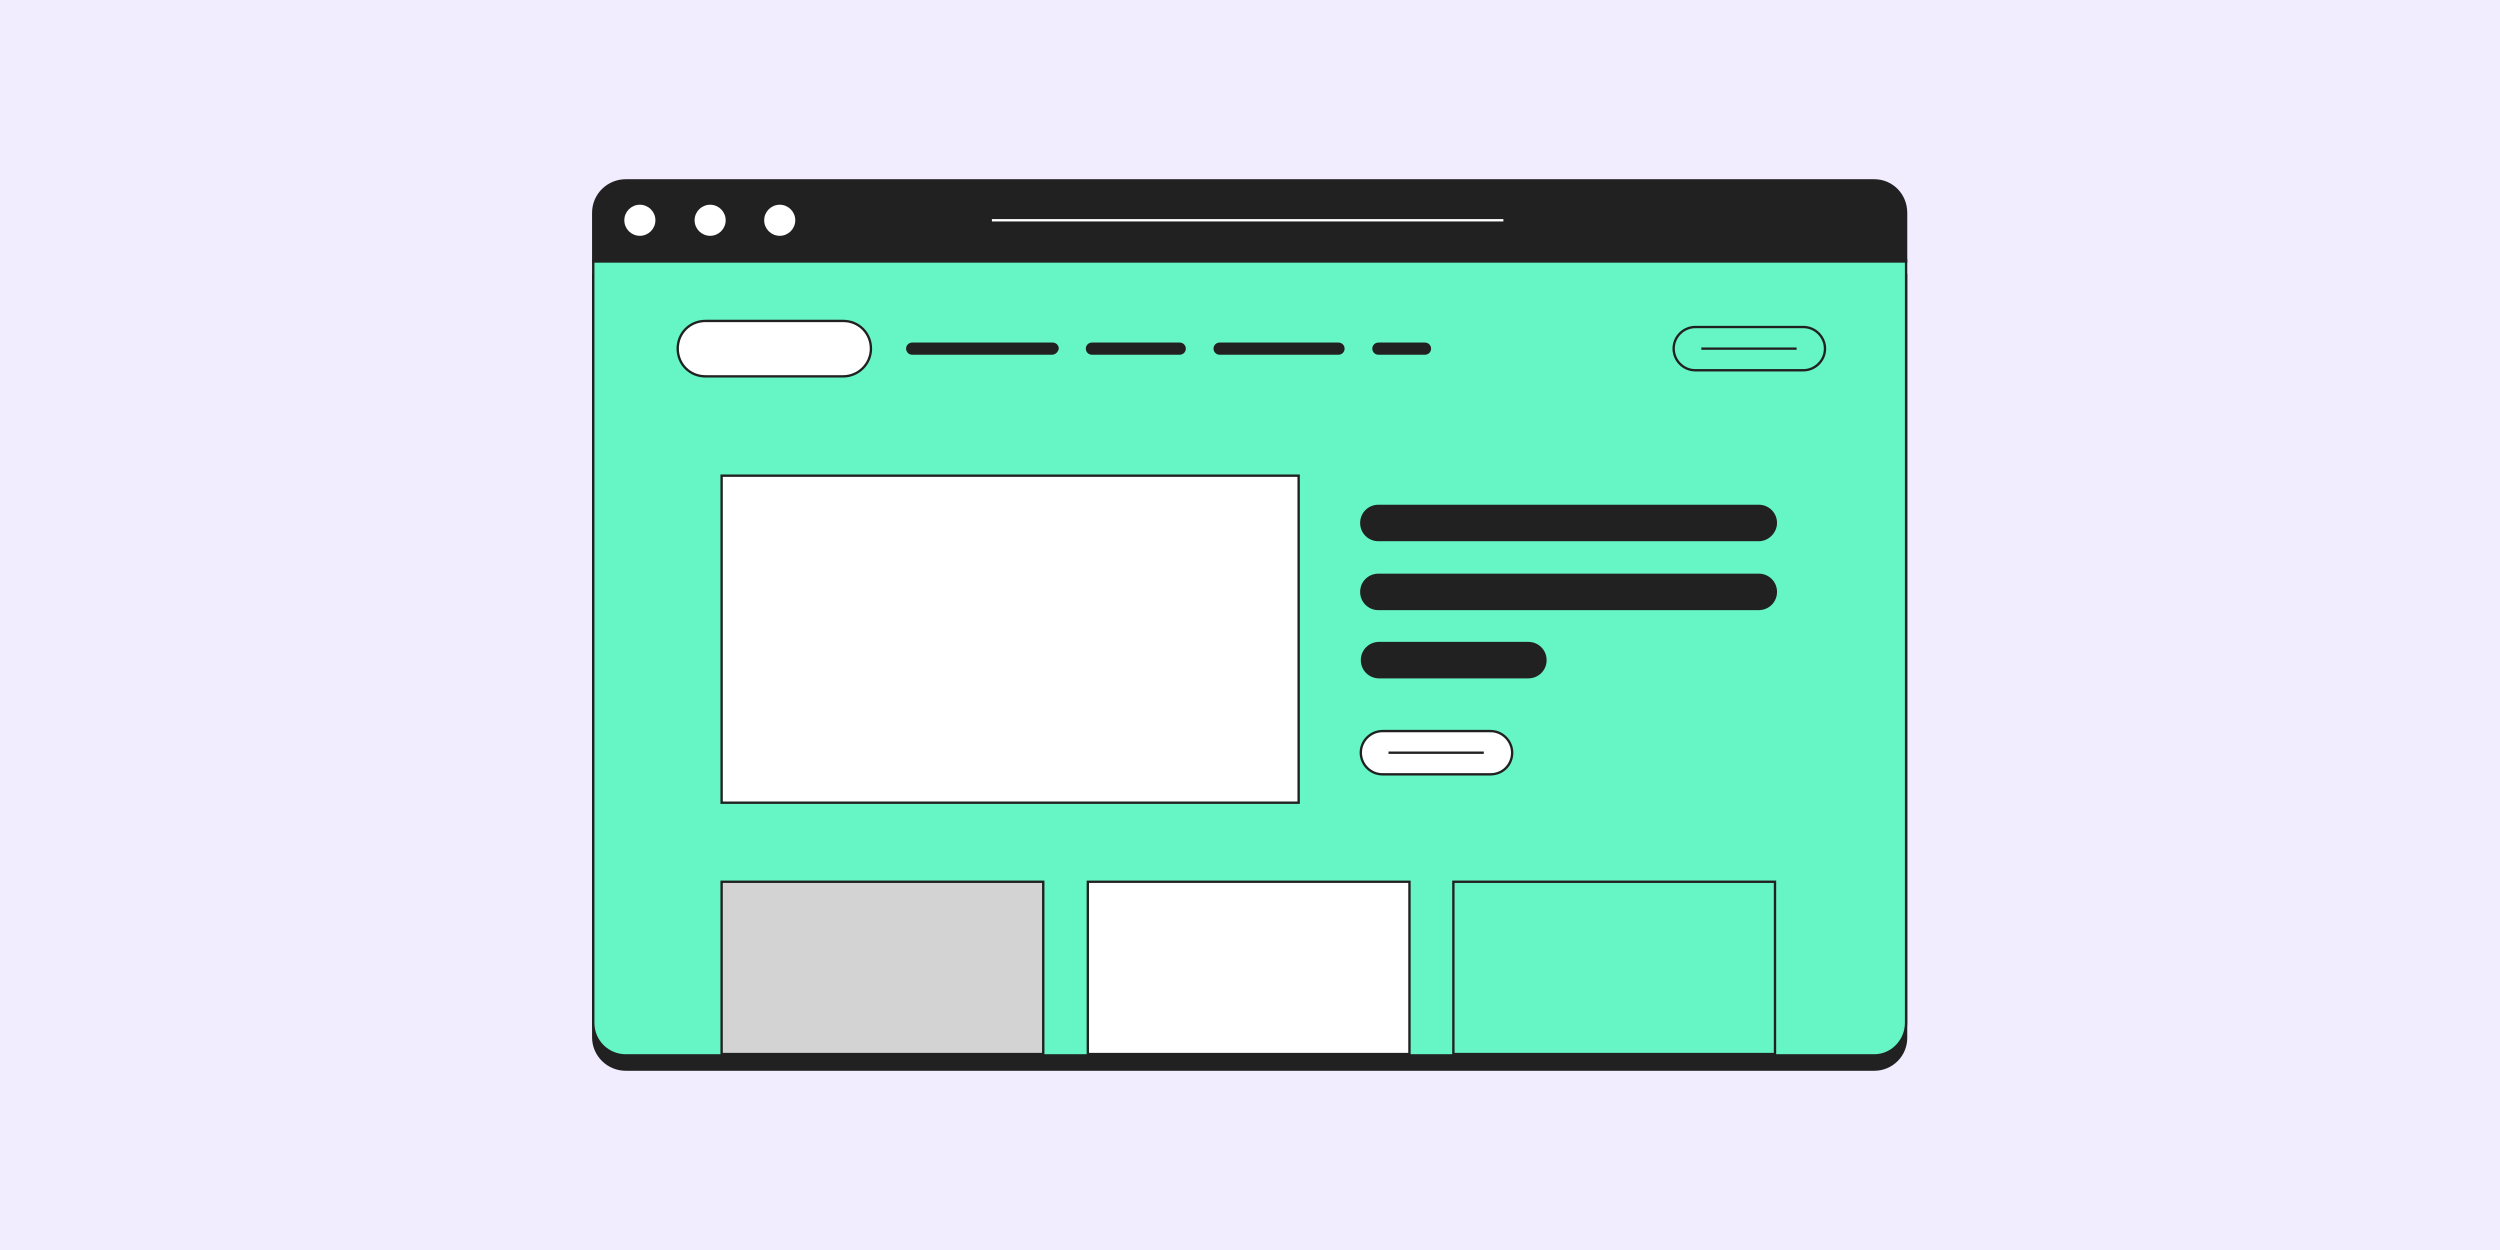 <svg version="1.1" id="Calque_1" xmlns="http://www.w3.org/2000/svg" x="0" y="0" viewBox="0 0 370 185" xml:space="preserve"><style>.tldstst1{fill:#212121;stroke:#212121;stroke-width:.35;stroke-miterlimit:10}.tldstst3,.tldstst5{fill:#fff}.tldstst5{stroke:#212121;stroke-width:.35;stroke-miterlimit:10}.tldstst6{fill:#212121}.tldstst7{fill:none;stroke:#212121;stroke-width:.35;stroke-miterlimit:10}</style><path d="M-.5-.5h371v186H-.5z" fill="#f1edff"/><path class="tldstst1" d="M277.4 158.3H92.6c-2.6 0-4.8-2.1-4.8-4.8V40.7h194.3v112.9c0 2.6-2.1 4.7-4.7 4.7z"/><path d="M277.4 156.2H92.6c-2.6 0-4.8-2.1-4.8-4.8V38.5h194.3v112.9c0 2.6-2.1 4.8-4.7 4.8z" fill="#66f5c5" stroke="#212121" stroke-width=".35" stroke-miterlimit="10"/><path class="tldstst1" d="M277.4 26.7H92.6c-2.6 0-4.8 2.1-4.8 4.8v7.2h194.3v-7.2c0-2.7-2.1-4.8-4.7-4.8z"/><circle class="tldstst3" cx="94.7" cy="32.6" r="2.3"/><circle class="tldstst3" cx="105.1" cy="32.6" r="2.3"/><circle class="tldstst3" cx="115.4" cy="32.6" r="2.3"/><path d="M146.8 32.6h75.7" fill="none" stroke="#fff" stroke-width=".35" stroke-miterlimit="10"/><path class="tldstst5" d="M124.8 55.7h-20.4c-2.3 0-4.1-1.8-4.1-4.1s1.8-4.1 4.1-4.1h20.4c2.3 0 4.1 1.8 4.1 4.1s-1.9 4.1-4.1 4.1z"/><path class="tldstst6" d="M155.7 52.5H135c-.5 0-.9-.4-.9-.9s.4-.9.9-.9h20.8c.5 0 .9.4.9.9-.1.5-.5.9-1 .9zm18.9 0h-13c-.5 0-.9-.4-.9-.9s.4-.9.9-.9h13c.5 0 .9.4.9.9s-.4.9-.9.9zm23.5 0h-17.6c-.5 0-.9-.4-.9-.9s.4-.9.9-.9h17.6c.5 0 .9.4.9.9s-.4.9-.9.9zm12.8 0H204c-.5 0-.9-.4-.9-.9s.4-.9.9-.9h6.9c.5 0 .9.4.9.9s-.4.9-.9.9z"/><path class="tldstst7" d="M266.9 54.8h-16c-1.8 0-3.2-1.5-3.2-3.2 0-1.8 1.5-3.2 3.2-3.2h16c1.8 0 3.2 1.5 3.2 3.2 0 1.8-1.5 3.2-3.2 3.2zm-15.1-3.2h14.1"/><path class="tldstst5" d="M106.8 70.4h85.4v48.4h-85.4z"/><path d="M106.8 130.5h47.6V156h-47.6z" fill="#d3d3d3" stroke="#212121" stroke-width=".35" stroke-miterlimit="10"/><path class="tldstst5" d="M161 130.5h47.6V156H161z"/><path class="tldstst7" d="M215.1 130.5h47.6V156h-47.6z"/><path class="tldstst6" d="M260.3 80.1H204c-1.5 0-2.7-1.2-2.7-2.7 0-1.5 1.2-2.7 2.7-2.7h56.3c1.5 0 2.7 1.2 2.7 2.7 0 1.4-1.2 2.7-2.7 2.7zm0 10.2H204c-1.5 0-2.7-1.2-2.7-2.7 0-1.5 1.2-2.7 2.7-2.7h56.3c1.5 0 2.7 1.2 2.7 2.7 0 1.5-1.2 2.7-2.7 2.7zm-34.1 10.1h-22.1c-1.5 0-2.7-1.2-2.7-2.7 0-1.5 1.2-2.7 2.7-2.7h22.1c1.5 0 2.7 1.2 2.7 2.7 0 1.5-1.2 2.7-2.7 2.7z"/><path class="tldstst5" d="M220.6 114.6h-16c-1.8 0-3.2-1.5-3.2-3.2 0-1.8 1.5-3.2 3.2-3.2h16c1.8 0 3.2 1.5 3.2 3.2 0 1.8-1.4 3.2-3.2 3.2z"/><path class="tldstst7" d="M205.5 111.4h14.1"/></svg>